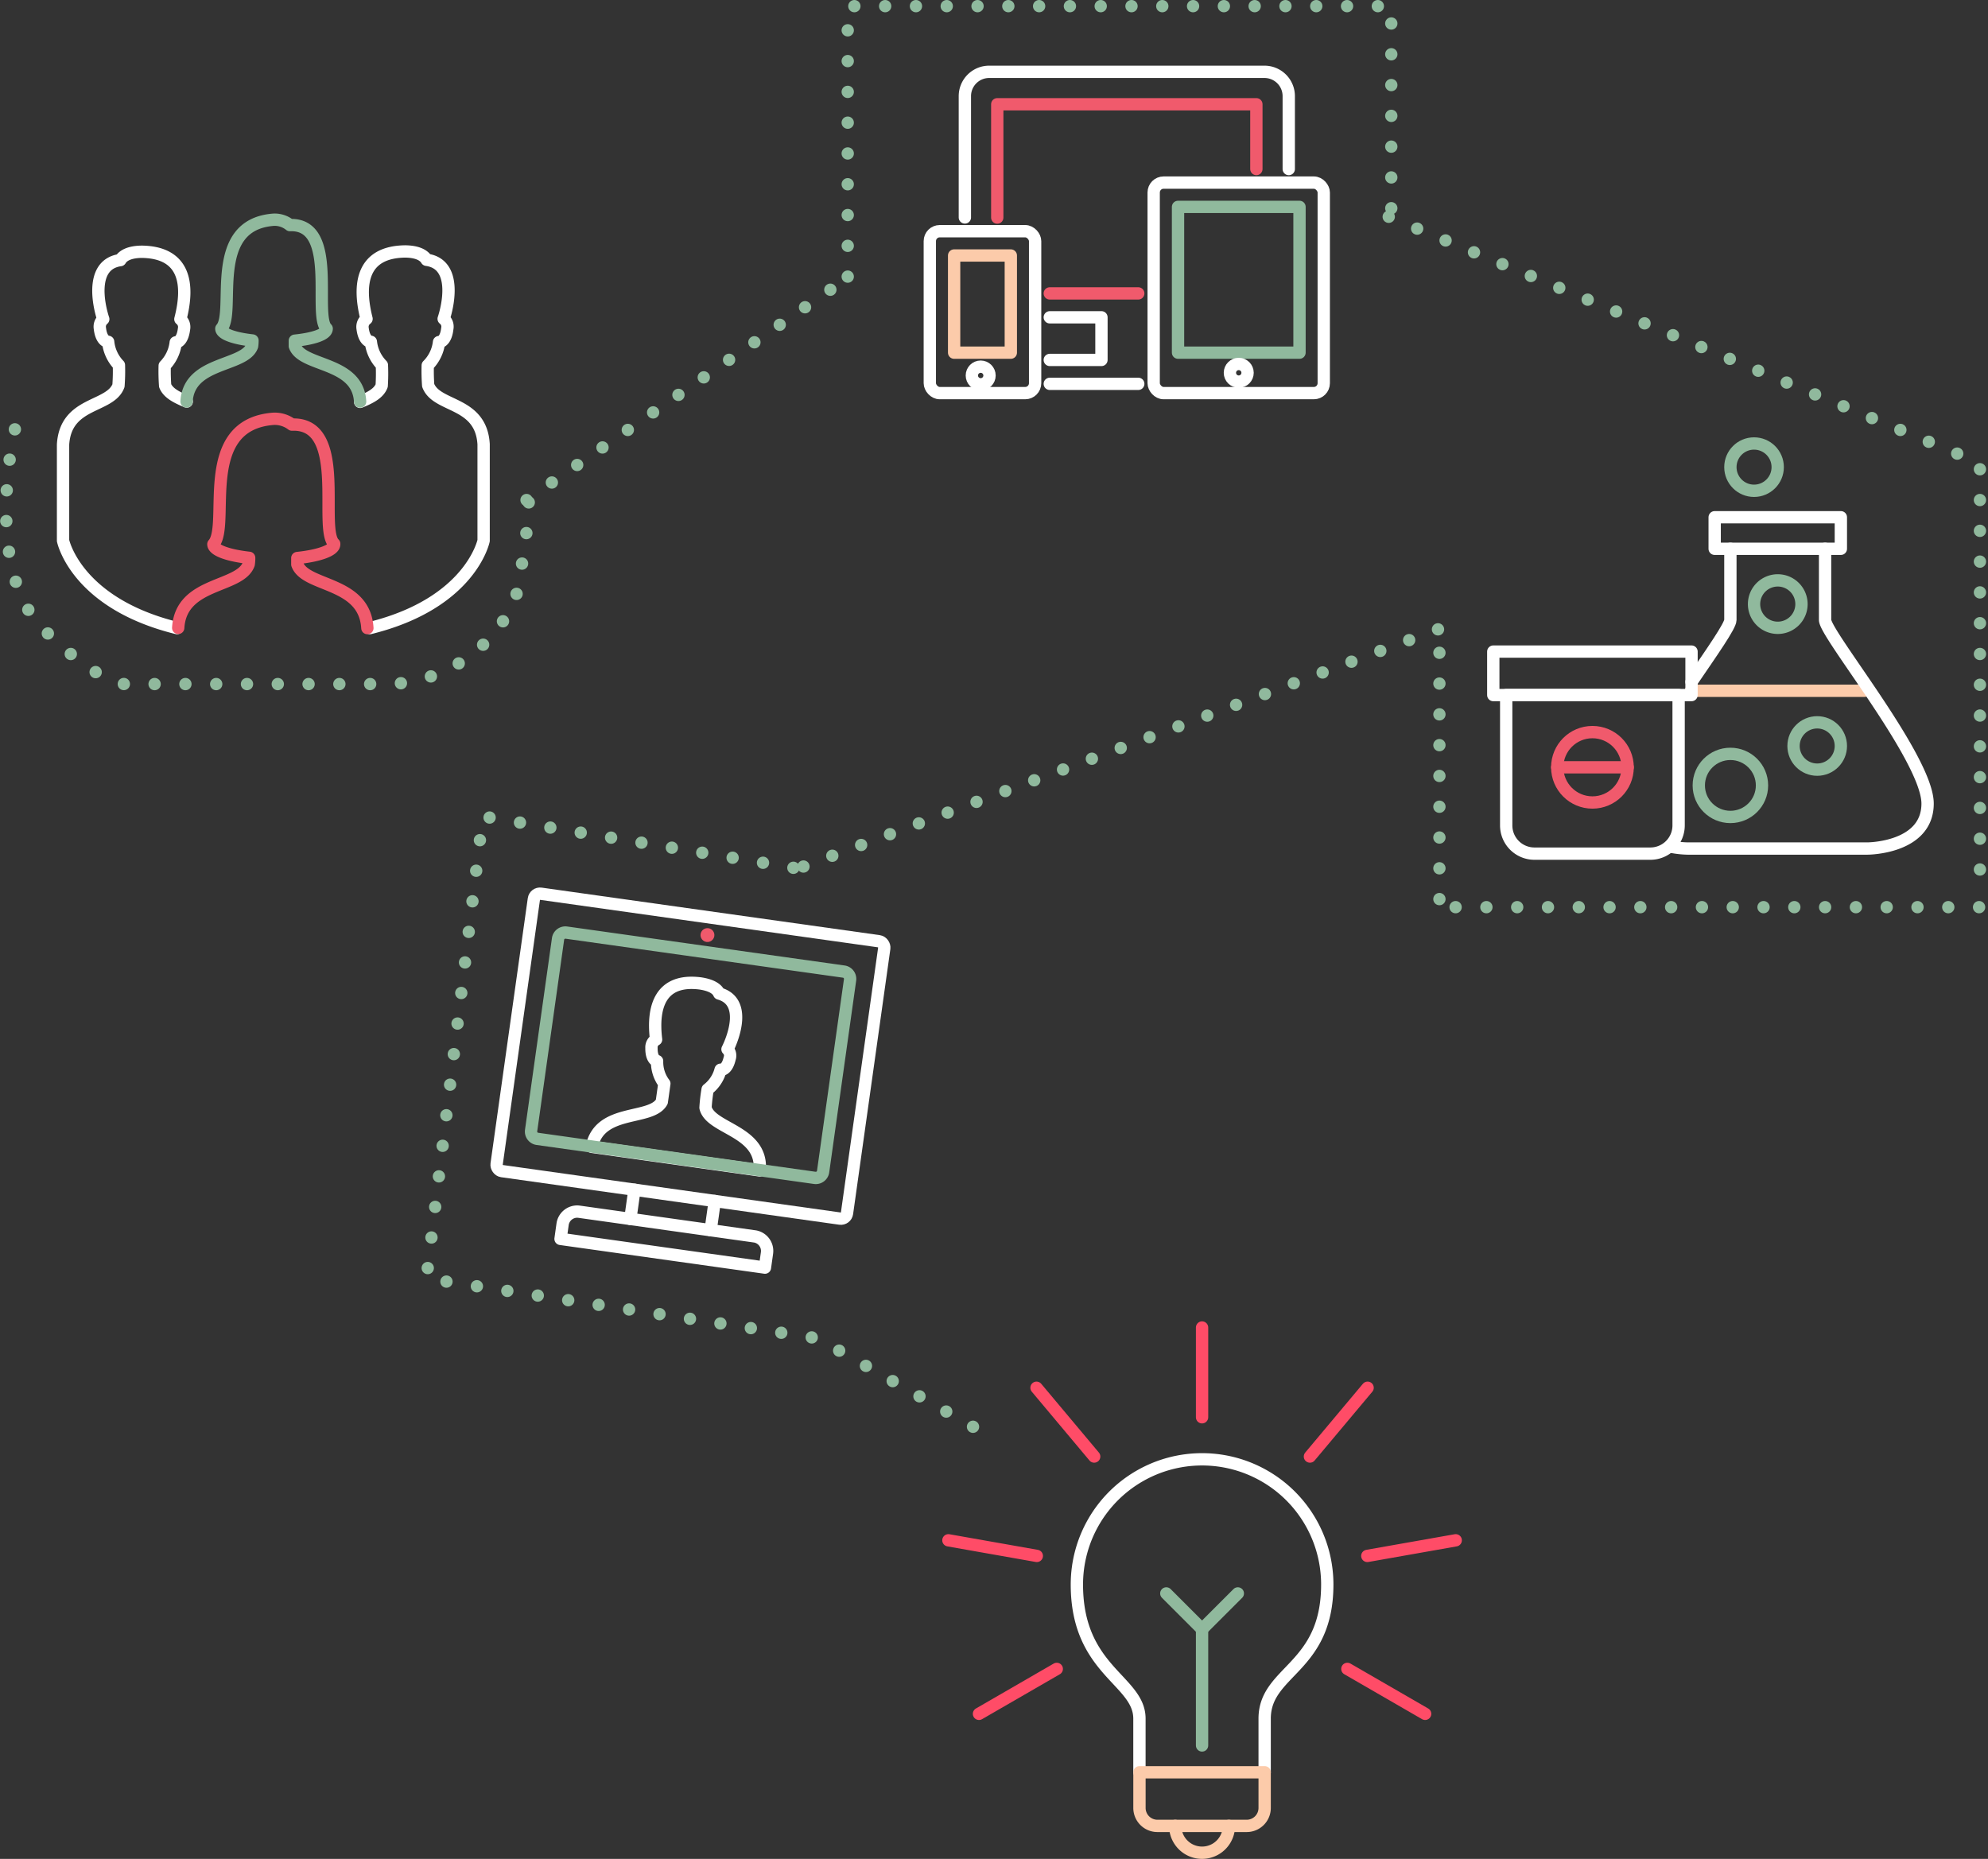 <svg xmlns="http://www.w3.org/2000/svg" width="322.808" height="301.871"><rect width="100%" height="100%" fill="#333333" stroke="none"/><g id="Group_807" data-name="Group 807" transform="translate(-22 -97.298)"><path id="Line_241" data-name="Line 241" fill="none" stroke="#90b99d" stroke-linecap="round" stroke-width="2" stroke-dasharray="0 5" d="M255.5 199.5l-107 40"/><g id="Group_701" data-name="Group 701" transform="rotate(8 -1678.075 899.318)"><path id="Path_433" data-name="Path 433" d="M32.314 30.679a28.112 28.112 0 01-.072-2.98 5.853 5.853 0 001.64-3.459c.419 0 1.065-.431 1.2-1.987a1.436 1.436 0 00-.551-1.46c.67-1.987 2.083-8.139-2.6-8.774-.487-.827-1.717-1.198-3.324-1.198-6.415.12-7.181 4.788-5.781 10.019a1.436 1.436 0 00-.551 1.46c.192 1.556.838 1.951 1.2 1.987a5.781 5.781 0 001.676 3.459v2.98c-1.272 3.328-9.842 2.395-10.237 8.822h27.53c-.347-6.475-8.869-5.542-10.13-8.869z" fill="none" stroke="#fff" stroke-linecap="round" stroke-linejoin="round" stroke-width="2"/><path id="Path_434" data-name="Path 434" d="M5.988 39.5a1.2 1.2 0 01-1.2-1.2V6.874a1.2 1.2 0 011.2-1.2H51.47a1.2 1.2 0 011.2 1.2v31.429a1.2 1.2 0 01-1.2 1.2z" fill="none" stroke="#90b99d" stroke-linecap="round" stroke-linejoin="round" stroke-width="2"/><path id="Path_435" data-name="Path 435" d="M11.97 52.667a2.394 2.394 0 012.262-2.394h28.991a2.394 2.394 0 012.262 2.394v2.394H11.97z" fill="none" stroke="#fff" stroke-linecap="round" stroke-linejoin="round" stroke-width="2"/><rect id="Rectangle_207" data-name="Rectangle 207" width="57.454" height="45.485" rx="1" fill="none" stroke="#fff" stroke-linecap="round" stroke-linejoin="round" stroke-width="2"/><path id="Line_206" data-name="Line 206" fill="none" stroke="#fff" stroke-linecap="round" stroke-linejoin="round" stroke-width="2" d="M22.742 50.273v-4.788"/><path id="Line_207" data-name="Line 207" fill="none" stroke="#fff" stroke-linecap="round" stroke-linejoin="round" stroke-width="2" d="M35.909 50.273v-4.788"/><circle id="Ellipse_90" data-name="Ellipse 90" cx="1.125" cy="1.125" transform="translate(27.602 1.759)" fill="#f05a6c" r="1.125"/></g><path id="Line_239" data-name="Line 239" fill="none" stroke="#90b99d" stroke-linecap="round" stroke-width="2" stroke-dasharray="0 5" d="M107.5 178.5l52-36"/><path id="Path_558" data-name="Path 558" d="M24.417 167.02s-5.329 22.668 4.686 32.5 13.783 8.865 13.783 8.865h40.7a23.24 23.24 0 0022.154-13.948c3.327-16.659 1.765-19.869 1.765-19.869" fill="none" stroke="#90b99d" stroke-linecap="round" stroke-width="2" stroke-dasharray="0 5"/><g id="Group_698" data-name="Group 698" transform="translate(32.24 132.976)" fill="none" stroke-linecap="round" stroke-linejoin="round" stroke-width="2"><path id="Path_419" data-name="Path 419" d="M62.054 72.294c-1.634-.672-3.03-1.375-3.506-2.575a31.562 31.562 0 01-.072-3.247 6.412 6.412 0 001.789-3.785c.445 0 1.138-.465 1.344-2.182a1.613 1.613 0 00-.589-1.593c1.5-5.771.672-10.818-6.205-10.942-1.717 0-3.03.455-3.547 1.355-5 .693-3.5 7.415-2.772 9.587a1.593 1.593 0 00-.548 1.5c.2 1.717.9 2.151 1.344 2.182a6.35 6.35 0 001.748 3.785 31.564 31.564 0 01-.072 3.34c-1.355 3.64-8.574 2.534-9 9.556v15.606s2.068 10.156 18.5 14.2" transform="translate(-41.97 -42.763)" stroke="#fff"/><path id="Path_420" data-name="Path 420" d="M90.192 109.083c16.4-4.044 18.471-14.2 18.471-14.2V79.225c-.424-7.022-7.643-5.916-9-9.556a31.565 31.565 0 01-.072-3.247 6.35 6.35 0 001.831-3.785c.445 0 1.148-.465 1.344-2.182a1.593 1.593 0 00-.59-1.593c.724-2.172 2.224-8.894-2.772-9.587-.517-.9-1.831-1.355-3.547-1.355-6.846.124-7.674 5.171-6.205 10.942a1.613 1.613 0 00-.641 1.551c.207 1.717.9 2.151 1.344 2.182a6.412 6.412 0 001.789 3.785 31.56 31.56 0 01-.031 3.34c-.465 1.251-1.862 1.955-3.5 2.627" transform="translate(-40.374 -42.764)" stroke="#fff"/><path id="Path_421" data-name="Path 421" d="M90.766 108.184c-.445-7.622-10.042-6.619-11.376-10.342v-1.034c3.527-.372 5.988-1.241 5.988-2.244V94.5c-2.627-2.43 2.286-19.712-6.857-19.36a4.613 4.613 0 00-3.03-.941c-12.41.962-6.908 17.282-9.732 20.363h0c0 .982 2.389 1.831 5.812 2.213a6.386 6.386 0 01-.072 1.034c-1.427 3.92-11 2.813-11.449 10.342" transform="translate(-41.352 -41.866)" stroke="#f05a6c"/><path id="Path_422" data-name="Path 422" d="M89.542 72.467c-.383-6.557-9.37-5.605-10.6-9.008v-.879c3.1-.321 5.171-1.034 5.171-1.955h0c-2.286-2.068 1.986-17.116-5.967-16.816a3.94 3.94 0 00-2.679-.869c-10.766.838-6.009 15.006-8.46 17.685h0c0 .858 2.068 1.593 5.057 1.924a5.656 5.656 0 01-.062.9c-1.231 3.4-10.259 2.451-10.642 9.008" transform="translate(-41.307 -42.935)" stroke="#90b99d"/></g><path id="Line_240" data-name="Line 240" fill="none" stroke="#90b99d" stroke-linecap="round" stroke-width="2" stroke-dasharray="0 5" d="M247.5 132.5l96 40"/><path id="Path_557" data-name="Path 557" d="M159.653 142.219V98.297h88.264v36.488" fill="none" stroke="#8fba9e" stroke-linecap="round" stroke-width="2" stroke-dasharray="0 5"/><g id="Group_700" data-name="Group 700" transform="translate(264.477 169.316)" fill="none" stroke-linecap="round" stroke-width="2"><ellipse id="Ellipse_86" data-name="Ellipse 86" cx="5.132" cy="5.122" rx="5.132" ry="5.122" transform="translate(33.369 50.406)" stroke="#90b99d" stroke-linejoin="round"/><circle id="Ellipse_87" data-name="Ellipse 87" cx="3.842" cy="3.842" transform="translate(48.754 45.284)" stroke="#90b99d" stroke-linejoin="round" r="3.842"/><circle id="Ellipse_88" data-name="Ellipse 88" cx="3.842" cy="3.842" transform="translate(38.5)" stroke="#90b99d" stroke-linejoin="round" r="3.842"/><path id="Path_429" data-name="Path 429" d="M59.07 66.912a3.851 3.851 0 103.851-3.842 3.851 3.851 0 00-3.851 3.842z" transform="translate(-16.728 -40.837)" stroke="#90b99d" stroke-linejoin="round"/><path id="Rectangle_205" data-name="Rectangle 205" transform="translate(35.949 11.98)" stroke="#fff" stroke-linejoin="round" d="M0 0h20.489v5.122H0z"/><path id="Line_204" data-name="Line 204" transform="translate(32.098 40.161)" stroke="#fccbaa" stroke-linejoin="round" d="M0 0h28.182"/><path id="Path_430" data-name="Path 430" d="M108.565 83.14H80.56v21.166a4.584 4.584 0 004.584 4.584h18.828a4.584 4.584 0 004.584-4.584V83.14z" transform="translate(-78.463 -42.283)" stroke="#fff" stroke-linejoin="round"/><path id="Rectangle_206" data-name="Rectangle 206" transform="translate(0 33.796)" stroke="#fff" stroke-linejoin="round" d="M0 0h32.19v7.062H0z"/><circle id="Ellipse_89" data-name="Ellipse 89" cx="5.716" cy="5.716" transform="translate(10.384 46.87)" stroke="#f05a6c" stroke-miterlimit="10" r="5.716"/><path id="Line_205" data-name="Line 205" transform="translate(10.384 52.586)" stroke="#f05a6c" stroke-miterlimit="10" d="M11.442 0H0"/><path id="Path_431" data-name="Path 431" d="M71.51 79.161c3.4-4.983 6.31-9.131 6.31-10.059V57.54" transform="translate(-39.32 -40.438)" stroke="#fff" stroke-linejoin="round"/><path id="Path_432" data-name="Path 432" d="M62.045 57.54V69.1c0 2.338 16.647 22.54 16.647 29.815s-9.734 7.3-9.734 7.3H39.719a15.469 15.469 0 01-2.719-.301" transform="translate(-8.169 -40.438)" stroke="#fff" stroke-linejoin="round"/></g><g id="Group_748" data-name="Group 748" transform="translate(-30.885 -6)"><g id="Group_702" data-name="Group 702" transform="translate(206.885 318.876)" stroke-linecap="round" stroke-linejoin="round" stroke-width="2"><path id="Line_208" data-name="Line 208" transform="translate(0 34.558)" fill="none" stroke="#ff4c67" d="M0 0l14.355 2.535"/><path id="Line_209" data-name="Line 209" transform="translate(4.968 55.441)" fill="none" stroke="#ff4c67" d="M0 7.297L12.628 0"/><path id="Path_436" data-name="Path 436" d="M79.833 99.012V90.3C79.833 82.478 90 82.217 90 68.519a20.329 20.329 0 00-40.658 0C49.34 82.51 59.5 84.047 59.5 90.3v8.715" transform="translate(-28.48 -26.784)" fill="none" stroke="#fff"/><path id="Path_437" data-name="Path 437" d="M62.17 112.34v5.807a2.915 2.915 0 002.908 2.9h14.513a2.915 2.915 0 002.908-2.9v-5.807z" transform="translate(-31.146 -40.111)" fill="none" stroke="#fccbaa"/><path id="Path_438" data-name="Path 438" d="M78.215 123.33a4.357 4.357 0 01-8.715 0" transform="translate(-32.668 -42.394)" fill="none" stroke="#fccbaa"/><path id="Line_210" data-name="Line 210" transform="translate(41.189 48.992)" fill="#fff" stroke="#90b99d" d="M0 0v18.879"/><path id="Line_211" data-name="Line 211" transform="translate(41.189)" fill="none" stroke="#ff4c67" d="M0 0v14.577"/><path id="Line_212" data-name="Line 212" transform="translate(64.782 55.441)" fill="none" stroke="#ff4c67" d="M12.628 7.297L0 0"/><path id="Line_213" data-name="Line 213" transform="translate(68.022 34.558)" fill="none" stroke="#ff4c67" d="M14.355 0L0 2.535"/><path id="Line_214" data-name="Line 214" transform="translate(58.705 9.784)" fill="none" stroke="#ff4c67" d="M9.364 0L0 11.171"/><path id="Path_439" data-name="Path 439" d="M67.67 75.68l5.807 5.807 5.807-5.807" transform="translate(-32.288 -32.495)" fill="none" stroke="#90b99d"/><path id="Line_215" data-name="Line 215" transform="translate(14.308 9.784)" fill="none" stroke="#ff4c67" d="M0 0l9.364 11.171"/></g></g><path id="Line_244" data-name="Line 244" fill="none" stroke="#90b99d" stroke-linecap="round" stroke-width="2" stroke-dasharray="0 5" d="M343.359 244.615h-87.628"/><path id="Path_569" data-name="Path 569" d="M150.829 238.222l-50.43-8.341-9.151 75.044 63.474 9.7 26.778 15.226" fill="none" stroke="#90b99d" stroke-linecap="round" stroke-width="2" stroke-dasharray="0 5"/><path id="Line_245" data-name="Line 245" fill="none" stroke="#90b99d" stroke-linecap="round" stroke-width="2" stroke-dasharray="0 5" d="M343.5 173.5v67"/><path id="Line_243" data-name="Line 243" fill="none" stroke="#90b99d" stroke-linecap="round" stroke-width="2" stroke-dasharray="0 5" d="M255.731 203.305v41.31"/><g id="Group_699" data-name="Group 699" transform="translate(172.982 108.962)" fill="none" stroke-linecap="round" stroke-linejoin="round" stroke-width="2"><path id="Path_426" data-name="Path 426" d="M91.274 59.978V49.46H49.2v18.4" transform="translate(-38.249 -44.193)" stroke="#f05a6c"/><path id="Path_427" data-name="Path 427" d="M95.342 58.786v-11.84A3.946 3.946 0 0091.4 43H46.688a3.946 3.946 0 00-3.938 3.946v19.7" transform="translate(-37.058 -43)" stroke="#fff"/><rect id="Rectangle_201" data-name="Rectangle 201" width="17.099" height="26.296" rx="1.61" transform="translate(0 25.88)" stroke="#fff"/><path id="Rectangle_202" data-name="Rectangle 202" transform="translate(3.947 29.827)" stroke="#fccbaa" d="M0 0h9.206v15.778H0z"/><circle id="Ellipse_84" data-name="Ellipse 84" cx="1.435" cy="1.435" transform="translate(6.825 47.879)" stroke="#fff" r="1.435"/><rect id="Rectangle_203" data-name="Rectangle 203" width="27.617" height="34.189" rx="1.61" transform="translate(36.35 17.987)" stroke="#fff"/><path id="Rectangle_204" data-name="Rectangle 204" transform="translate(40.305 21.934)" stroke="#90b99d" d="M0 0h19.724v23.671H0z"/><circle id="Ellipse_85" data-name="Ellipse 85" cx="1.435" cy="1.435" transform="translate(48.727 47.439)" stroke="#fff" r="1.435"/><path id="Line_202" data-name="Line 202" transform="translate(19.48 50.668)" stroke="#fff" d="M0 0h14.367"/><path id="Line_203" data-name="Line 203" transform="translate(19.48 35.983)" stroke="#f05a6c" d="M0 0h14.367"/><path id="Path_428" data-name="Path 428" d="M80.05 91.89h8.39v6.923h-8.39" transform="translate(-60.57 -52.026)" stroke="#fff"/></g></g></svg>